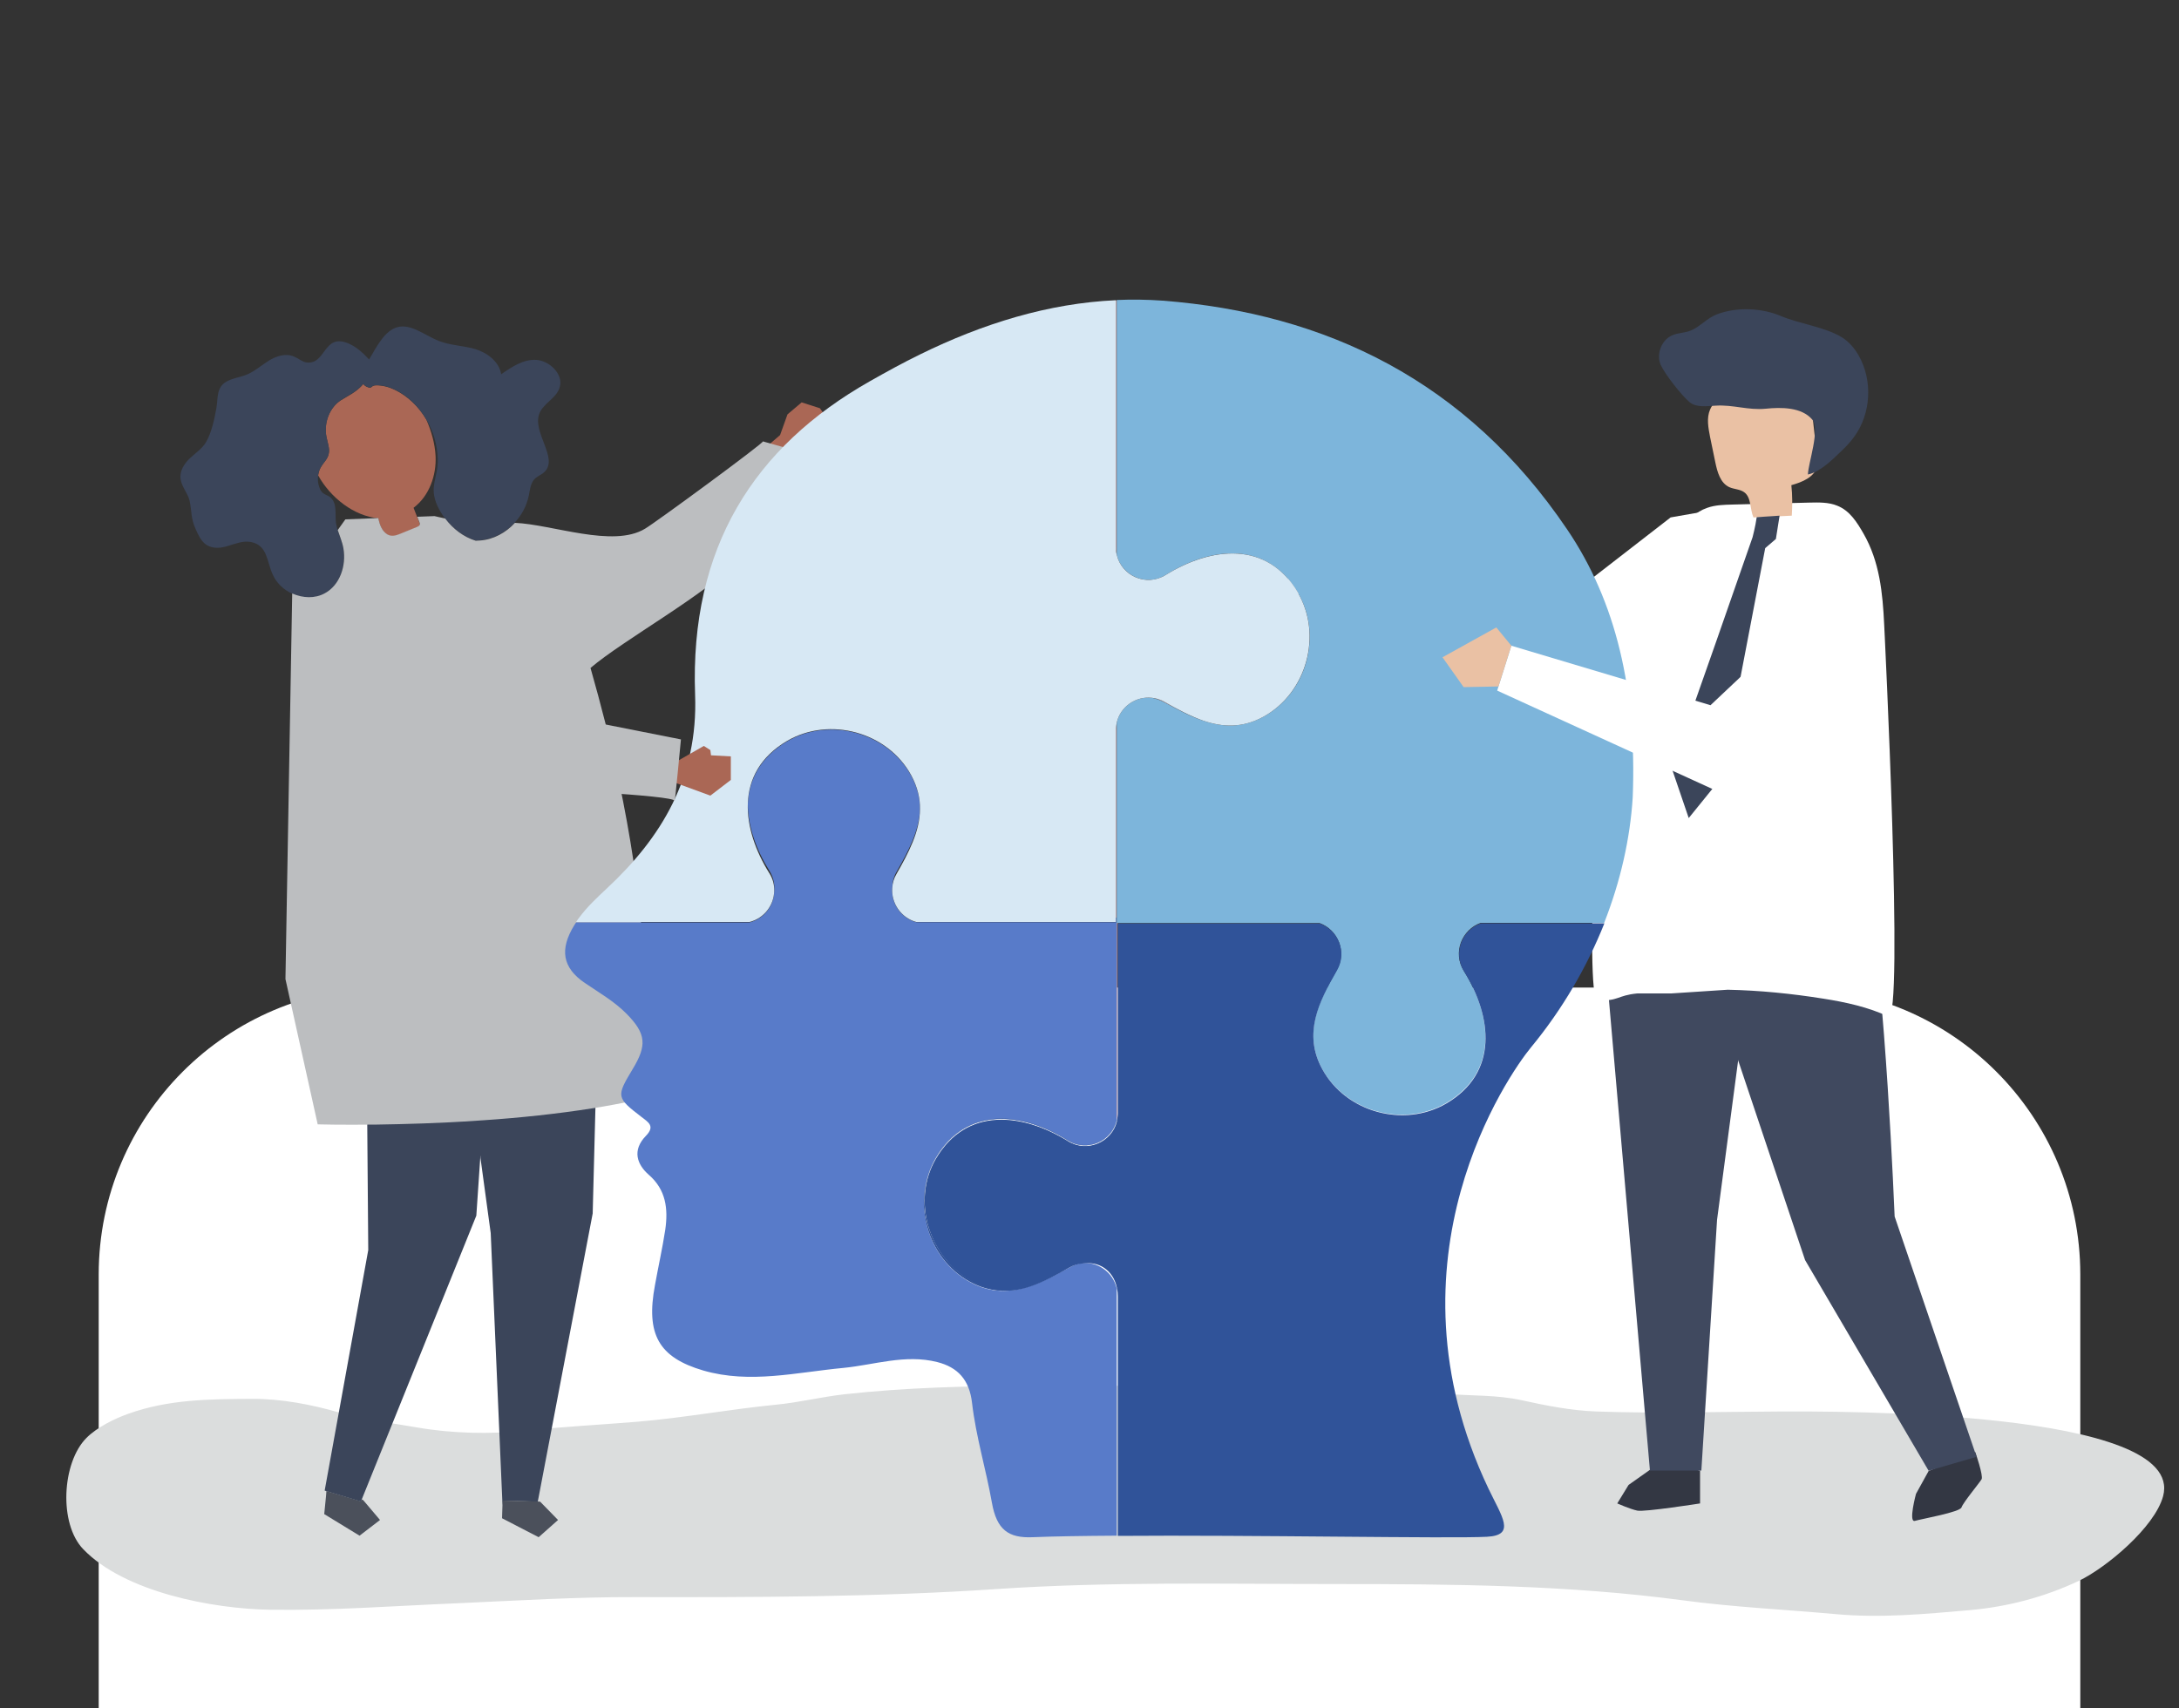 <?xml version="1.0" encoding="utf-8"?>
<!-- Generator: Adobe Illustrator 27.1.0, SVG Export Plug-In . SVG Version: 6.00 Build 0)  -->
<svg version="1.1" id="Capa_1" xmlns="http://www.w3.org/2000/svg" xmlns:xlink="http://www.w3.org/1999/xlink" x="0px" y="0px"
	 viewBox="0 0 1000 784" style="enable-background:new 0 0 1000 784;" xml:space="preserve">
<rect x="0" y="0" width="1000" height="784" fill="#333333" stroke="none"/>
<style type="text/css">
	.st0{fill:#FFFFFF;}
	.st1{fill:#DBDDDD;}
	.st2{fill:#AA6755;}
	.st3{fill:#4B505B;}
	.st4{fill:#3B455A;}
	.st5{fill:#BCBEC0;}
	.st6{fill:#EAC1A4;}
	.st7{fill:#333743;}
	.st8{fill:#40495F;}
	.st9{fill:#D9A3A3;}
	.st10{fill:#587BC9;}
	.st11{fill:#7DB5DB;}
	.st12{fill:#305399;}
	.st13{fill:#D7E8F4;}
</style>
<g id="Background">
	<path class="st0" d="M177,453.3H823c72.8,0,131.7,59,131.7,131.7v199H45.3V585C45.3,512.3,104.3,453.3,177,453.3z"/>
</g>
<g id="Shadow">
	<g>
		<path class="st1" d="M472,636.1c-28.2,0.1-56.4,0.8-84.5,3.9c-10.6,1.2-21,3.8-31.6,4.8c-21.2,2.1-42.1,6-63.4,7.8
			c-17.2,1.4-34.4,2.3-51.5,4.1c-16,1.7-33.8,1.3-49.7-1.5c-11.8-2.1-23.6-3.3-35.2-6.7c-13-3.8-27.1-6.5-40.6-6.4
			c-19.3,0.1-38,0.2-56.5,6.8c-6.5,2.3-14.4,6.2-19.3,11.1c-11.3,11.3-12.8,39.4-1.5,51.1c18.9,19.7,59.3,27.4,85.8,27.8
			c29.1,0.4,57.3-1.8,86.4-3c27-1.2,54-2.9,81.1-2.8c55.3,0.1,110.7,0,165.9-3.7c51.9-3.5,103.9-2.3,155.9-2.3
			c53.3,0,106.3,0.4,159.2,7.5c23.1,3.1,46.6,4.2,69.8,6.3c20.8,1.9,40.7,0,61.4-1.8c17.4-1.5,34.6-6,50.4-13.5
			c12.5-6,34.7-24.5,38.6-38.8c10.7-39.9-151.3-39-176.2-38.9c-27.8,0.1-55.9,1-83.7,0c-11.7-0.4-23.2-2.7-34.6-5.2
			c-11.4-2.5-22.8-1.9-34.4-2.9c-48.1-4.4-96.3-3.7-144.5-3.7C503.4,636.2,487.7,636.1,472,636.1z"/>
	</g>
</g>
<g id="Object">
	<g>
		<g>
			<g id="XMLID_15_">
				<path class="st2" d="M361.4,190.2l6.5-5.5l8.4,2.7l4.8,7l-2.2,6l-6.8,4l2.6,0.7l-0.5,2.1l-10.7,4.9c-2.6-2.7-11.3-4.8-12.7-6.2
					l7.2-6.2L361.4,190.2z"/>
			</g>
			<g id="XMLID_14_">
				<polygon class="st3" points="149.8,684.4 149.6,686.9 148.8,695 165,704.9 174.4,697.7 166.7,688.6 165.9,688.2 165.6,689.1 
									"/>
			</g>
			<path class="st4" d="M230.4,503c-18.4,1.2-48.4,7.7-61.9,7.9l0.5,62.9L149,684.2l0.9,0.3l15.7,4.7l0.4-0.9L218.6,558l1.8-26.5
				L230.4,503z"/>
			<g id="XMLID_13_">
				<path class="st4" d="M221.4,517.9l-0.9,13.6l4.7,34.5l5.4,124.6l0.1,0l0.1-1.8l16,0.5L272,557l1.4-54
					c-17.4,2.8-35.6,4.6-52.8,5.8L221.4,517.9z"/>
			</g>
			<polygon class="st3" points="247.9,689.3 246.7,689.2 230.7,688.8 230.6,690.6 230.4,696.9 247.2,705.6 256.1,697.7 			"/>
			<g>
				<path class="st2" d="M191.4,237.2c-0.5-1.4-1.1-2.7-1.6-4.1c0,0,0.1-0.1,0.1-0.1c7.1-5.4,10.4-14.8,10-23.6
					c-0.3-5.8-1.9-11.4-4.2-16.7c-1.8-3.1-4-5.9-6.5-8.2c-4.6-4.3-10.8-7.8-16.8-7.6c-2.5,0.1-1.4,2-4.4,0.5
					c-0.4-0.2-0.9-0.6-1.3-1.1c-0.4,0.5-0.7,0.8-0.8,0.9c-2.9,3-6,4.4-9.4,6.5c-5.2,3.3-8,10.2-6.7,16.8c0.5,2.7,1.7,5.5,1,8.1
					c-0.6,2.3-2.4,3.8-3.5,5.8c-0.7,1.1-1.1,2.5-1.3,3.8c5.7,10.3,16.5,18.7,27.6,19.7c0,0,0,0.1,0,0.1c0.1,0.7,0.3,1.3,0.5,2
					c0.8,2.8,2.8,5.9,5.7,6.1c1.4,0.1,2.7-0.4,3.9-0.9c2.5-1,5.1-2.1,7.6-3.1c0.5-0.2,1.1-0.5,1.3-1c0.2-0.5,0-1-0.2-1.4
					C192.1,238.8,191.8,238,191.4,237.2z"/>
			</g>
			<g>
				<path class="st4" d="M246.2,165.2c-6-0.4-11.3,3.2-16.2,6.6c-0.9-5.9-6.6-10-12-11.6c-5.5-1.6-11.2-1.6-16.6-3.7
					c-6.4-2.5-12.8-8.1-19.1-6.3c-5.7,1.6-9.3,8.6-12.9,14.8c-0.1-0.1-0.2-0.2-0.3-0.3c-2.7-2.9-5.7-5.6-9.3-7.1
					c-11.4-4.7-10.1,9.6-18.9,8.8c-2.1-0.2-3.9-1.9-5.9-2.7c-3.8-1.7-8-0.3-11.4,1.7c-3.4,2.1-6.4,4.8-10,6.4
					c-3.2,1.4-6.9,1.7-9.9,3.5c-4.5,2.7-3.6,7.6-4.4,12.1c-0.9,5-2.3,11.6-4.9,15.8c-1.9,3-4.9,4.9-7.4,7.3
					c-2.5,2.4-4.7,5.8-4.1,9.5c0.5,3.5,3.3,6.4,4.1,9.8c1.1,5.2,0.5,8,2.8,13.1c1.2,2.7,2.5,5.5,4.8,7.1c3.1,2.1,7,1.6,10.3,0.5
					c3.4-1,6.8-2.4,10.3-1.7c7.7,1.5,7.2,9.1,10,15c1.8,4,5.1,7,8.9,8.7c4.8,2.3,10.5,2.4,15-0.1c6.8-3.8,9.8-12.5,8.5-20.6
					c-0.5-2.9-1.7-5.6-2.6-8.4c-0.3-1.1-0.6-2.1-0.8-3.2c-0.6-3.9,0.9-9.6-3.1-12.3c-1-0.6-2.1-0.9-3-1.7c-0.7-0.6-1.2-1.5-1.5-2.4
					c-0.7-1.8-0.9-3.8-0.6-5.7c0.2-1.4,0.6-2.7,1.3-3.8c1.2-2,3-3.5,3.5-5.8c0.7-2.6-0.5-5.4-1-8.1c-1.2-6.5,1.6-13.5,6.7-16.8
					c3.4-2.2,6.6-3.6,9.4-6.5c0.1-0.1,0.4-0.4,0.8-0.9c0.5,0.5,0.9,0.9,1.3,1.1c3,1.5,1.9-0.4,4.4-0.5c6-0.2,12.2,3.2,16.8,7.6
					c2.5,2.4,4.7,5.2,6.5,8.2c3.2,5.4,5,11.7,5.2,17.9c0.3,8.9-4.3,12.8-0.1,21.8c0.9,2,2.1,3.9,3.4,5.6c3.6,4.8,8.6,8.5,14,10.2
					c0.6,0,1.2,0,1.9-0.1c3.1-0.2,6.1-1.1,8.8-2.5c2.7-1.4,5.2-3.3,7.3-5.6c3.2-3.4,5.5-7.7,6.5-12.5c0.5-2.6,0.8-5.5,2.5-7.4
					c1.4-1.5,3.5-2.1,4.9-3.6c5.9-6.2-5.3-17.4-2.8-25.9c1.6-5.4,8.2-7.5,9.6-12.9C258.6,171.8,252.2,165.6,246.2,165.2z"/>
			</g>
			<g>
				<g>
					<path class="st5" d="M372.5,208.8c-2-0.4-22.4-6.2-22.4-6.2c1.2,0.2-49.3,37.3-54.1,40.1c-14.7,8.9-42.5-2-59.7-2.7
						c-2.1,2.3-4.6,4.2-7.3,5.6c-2.7,1.4-5.7,2.3-8.8,2.5c-0.6,0-1.2,0.1-1.9,0.1c-5.5-1.7-10.4-5.4-14-10.2
						c-2.1-0.5-3.8-0.8-4.9-1.1l-7.9,0.3c0.3,0.8,0.6,1.5,0.9,2.3c0.2,0.5,0.4,1,0.2,1.4c-0.2,0.5-0.8,0.8-1.3,1
						c-2.5,1-5.1,2.1-7.6,3.1c-1.3,0.5-2.6,1-3.9,0.9c-3-0.2-4.9-3.2-5.7-6.1c-0.2-0.6-0.3-1.3-0.5-2l-15.1,0.6l-3.5,4.9
						c0.9,2.8,2.1,5.5,2.6,8.4c1.4,8.1-1.7,16.9-8.5,20.6c-4.5,2.5-10.1,2.3-15,0.1L131,449.4l14.8,66.7c0,0,10.6,0.3,27.1,0.1
						c12.7-0.2,28.8-0.6,46.2-1.8c1-0.1,2-0.1,3-0.2c16.3-1.1,33.5-2.9,50-5.5c6.3-1,12.6-2.2,18.6-3.4c0,0,15.4-41.9-6.7-147.1
						c-3.5-16.5-8.3-35.1-13-51.6c14.8-12.7,54.4-34.6,67.3-49.2c14.2-15.9,34.5-48.6,34.9-48.5
						C373.1,208.9,372.9,208.9,372.5,208.8z"/>
				</g>
			</g>
		</g>
		<g>
			<polygon class="st0" points="800.4,231.6 766.7,237.5 707.1,283.7 627.5,262.9 618.3,282 692.3,317.7 724.5,325.8 766.4,312.1 
							"/>
			<polygon class="st6" points="625.3,275.4 612.9,281.7 604,280.6 603.9,277.6 609.1,275.5 592.2,271.9 590.7,263.7 610.9,258.9 
				629.3,264.2 			"/>
			<g>
				<path class="st7" d="M763.1,670.5l-15.7,11.1l-5.2,8.5c0,0,5.9,2.6,9.2,3.3s28.8-3.3,28.8-3.3v-15L763.1,670.5z"/>
				<path class="st7" d="M885.1,675.2l-5.8,10.5c0,0-3.6,13.3-0.5,12.4c3.1-0.9,20.7-4,21.4-6.2c0.7-2.2,8.3-11.3,9.2-12.9
					c0.9-1.6-2.9-12.5-2.9-12.5L885.1,675.2z"/>
				<path class="st8" d="M777.7,427.1l50.7,151.3l56.7,96.7l22-6.4l-37.6-110.3c0,0-4.5-110.8-12-143.4L777.7,427.1z"/>
				<polygon class="st8" points="737.6,450 757.2,675 780.8,675 788,559.9 801.5,457.9 750,397.6 				"/>
				<path class="st0" d="M736.8,306c2.4-11.6,3.4-24.1,9.1-34.9c5.7-10.8,16.6-19,25-28.2c3.5-3.9,7.3-8,12.6-9.8
					c3.6-1.3,7.6-1.4,11.5-1.5c11.8-0.3,23.6-0.6,35.4-0.9c4.3-0.1,8.8-0.2,12.7,1.4c5.9,2.3,9.2,7.8,12.1,12.8
					c7.4,12.9,8.8,27.2,9.5,41.8c0,0.1,9.2,183.3,1.9,179.9c-9.1-4.3-19.6-6.6-29.8-8.2c-14.4-2.3-29.2-3.8-43.9-4.1l-25.9,1.7
					h-15.6c-9.4,0.9-8.6,3.7-18.3,3.1C727,458.8,734,319.3,736.8,306z"/>
				<g>
					<path class="st6" d="M804.7,237.5c5.9-0.3,11.7-0.5,17.6-0.8c0.3-4.7,0.3-9.4-0.2-14c5-1.4,10.7-3.7,11.8-8.7
						c0.4-1.6,0.2-3.2,0-4.9c-0.8-6.7-1.6-13.3-2.3-20c-0.3-2.3-0.6-4.7-1.7-6.7c-2-3.6-6.1-5.3-10.1-6.2
						c-10.1-2.3-21.4-0.7-29.7,5.5c-2.2,1.7-4.2,3.7-5.3,6.3c-1.7,3.9-0.8,8.4,0,12.6c0.8,3.9,1.6,7.7,2.4,11.6
						c0.9,4.4,2.3,9.5,6.4,11.4c2.2,1,4.8,0.9,6.8,2.3C803.8,228.3,803,233.6,804.7,237.5z"/>
					<path class="st4" d="M772.2,152.7c1.3-0.2,2.6-0.5,4-1.1c4.2-1.8,7.2-5.6,11.7-7.3c9.1-3.5,20.6-3,29.5,0.8
						c8.6,3.6,20.3,5,28,9.8c3.2,2,5.7,5,7.6,8.3c6.5,11.4,5.7,26.6-2,37.2c-1.7,2.4-3.7,4.5-5.9,6.6c-4.4,4.2-9.6,9.5-15.4,10.8
						c0.1-5.1,5.7-20.8,2-25.2c-4.9-5.8-14.4-5.7-21.3-5c-8.2,0.8-14.9-1.9-23-1.4c-4.1,0.2-8.8,1-12-1.6
						c-3.7-3.1-11.4-12.9-13.3-17.2c-1.6-3.8-0.5-8.4,2.3-11.4C766.9,153.5,769.5,153.2,772.2,152.7z"/>
				</g>
			</g>
			<g>
				<path class="st4" d="M789.9,357.1L775,375.5l-7.5-22c0-1.8,0.3-3.6,1-5.3c3.1-7.5,35.8-101.6,35.8-101.6s1.3-4.9,1.9-9.2
					l10.5-0.7l-1.7,10.7l-4.9,4.2L789.9,357.1z"/>
			</g>
		</g>
		<path class="st9" d="M512.5,459.2l0,54.8c0.3-1.1,0.4-2.2,0.4-3.5v-86.9h-0.4L512.5,459.2z"/>
		<path class="st9" d="M512.5,385.5l0-53.7c-0.3,1.1-0.4,2.3-0.4,3.5v86h0.4L512.5,385.5L512.5,385.5L512.5,385.5z"/>
		<path class="st9" d="M552.2,330.8c-6-2-11.8-5.2-17.7-8.6c-1.9-1.1-3.9-1.7-5.9-1.9c1.9,0.3,3.9,1,5.8,2.1
			C540.5,325.7,546.3,328.8,552.2,330.8z"/>
		<path class="st9" d="M512.5,254.6l0-54.8l0-61.9c-0.1,0-0.3,0-0.4,0v113.3C512.1,252.4,512.3,253.5,512.5,254.6z"/>
		<path class="st10" d="M496.4,579.8c-1.9,0.3-3.9,1-5.8,2.1c-6.1,3.3-11.9,6.5-17.8,8.4c-8.8,3-17.9,3.5-27.6-1.8
			c-19.9-10.8-27.2-37.5-15.8-57c14.1-24,39.8-21,60.6-8.1c9,5.6,20.3,0.4,22.5-9.3l0-54.8l0-35.5h0v-2.5h-0.4v2h-91.6
			c-7-1.9-11.6-8.6-11-15.7c0-2.5,0.6-5.1,2-7.5c5.4-9.4,10.3-18.7,10.7-28.4c0.1-5-1.1-10.2-4-15.6c-10.8-19.9-37.5-27.2-57-15.8
			c-12.3,7.3-17.5,17.6-18,28.7c0,10.2,3.8,21,9.9,30.7c1.9,3,2.5,6.3,2.2,9.4c-0.1,6.6-4.6,12.6-11.3,14.3h-55.2h-24.4
			c-0.3,0.4-0.5,0.8-0.8,1.2c-6.9,11.2-5.5,19.6,4.8,26.6c6.6,4.5,13.5,8.4,19.3,14.3c8.8,9,9.3,14.3,2.6,25.3
			c-7.5,12.5-7.5,13,4.1,21.9c3.1,2.4,6.4,4.2,2,8.7c-6.4,6.6-4.1,13.1,1.4,17.9c7.8,6.8,8.9,15.5,7.5,25.2
			c-1.3,8.5-3.2,16.9-4.7,25.3c-4.3,22.7,1.7,33.3,22.2,39.3c21.4,6.2,42.8,0.8,64.2-1.2c14.3-1.4,28.4-6.4,43.1-2.7
			c9.5,2.4,14.8,8.2,16,18.8c1.8,15.5,6.4,30.4,9.1,45.7c2.2,12.5,7.6,16.4,18.8,15.9c9.4-0.4,22.9-0.6,38.5-0.7l0-113.5
			C510.7,583.8,503.7,579,496.4,579.8z"/>
		<path class="st11" d="M512.5,254.6c2.2,9.6,13.5,14.9,22.5,9.3c20.8-13,46.4-15.9,60.6,8.1c11.5,19.5,4.1,46.2-15.8,57
			c-9.8,5.3-18.8,4.8-27.6,1.8c-5.9-1.9-11.7-5.1-17.8-8.4c-2-1.1-3.9-1.7-5.8-2.1c-7.3-0.8-14.4,4-16.1,11.4l0,53.7h0v35.8h0v1.3
			l0,1.2h0.4h92.7c8.3,3,12.7,13.1,7.9,21.5c-8.3,14.6-15.6,29-6.8,45.3c10.8,19.9,37.5,27.2,57,15.8c24-14.1,21.1-39.8,8.1-60.6
			c-5.3-8.5-0.9-19,7.7-22.1h56.7c7.5-19.1,11.9-38.6,13.1-57.6c1.9-49.1-7.6-89.8-30.1-123c-46.1-68.2-110.7-99.2-185.7-105
			c-7-0.5-14.1-0.6-21-0.3l0,61.9L512.5,254.6z"/>
		<polygon class="st11" points="512.5,421.2 512.5,421.2 512.5,423.7 512.5,423.7 512.5,422.5 		"/>
		<path class="st12" d="M682.4,705.4c13.4-0.7,6.9-9.1,0.7-22.1c-50.2-105.5,9.6-190.5,19.4-202.4c14.7-17.8,25.9-37.3,33.8-57.1
			h-56.7c-8.6,3-13,13.6-7.7,22.1c12.9,20.8,15.9,46.5-8.1,60.6c-19.5,11.4-46.2,4.1-57-15.8c-8.9-16.3-1.6-30.7,6.8-45.3
			c4.8-8.4,0.5-18.5-7.9-21.5h-92.7v86.9c0,1.2-0.2,2.3-0.4,3.5v0.4c-2.3,9.5-13.6,14.6-22.5,9.1c-20.8-12.9-46.5-15.9-60.6,8.1
			c-11.4,19.5-3,45.7,16.9,56.5c9.6,5.2,18.1,4.9,26.5,2.1c5.9-2,11.8-5.2,17.7-8.6c1.9-1.1,3.9-1.7,5.9-1.9
			c7.6-1.3,14.4,2.9,16.1,11.2v0.3c0.3,1.1,0.4,2.3,0.4,3.5v110C573.4,704.5,665.9,706.3,682.4,705.4z"/>
		<path class="st12" d="M490,523.3c-20.8-13-46.4-15.9-60.6,8.1c-11.5,19.5-4.1,46.2,15.8,57c9.8,5.3,18.8,4.8,27.6,1.8
			c-8.4,2.8-16.9,3.1-26.5-2.1c-19.9-10.8-28.3-37-16.9-56.5c14.1-24,39.8-21.1,60.6-8.1c8.9,5.5,20.1,0.4,22.5-9.1v-0.4
			C510.3,523.7,499,528.9,490,523.3z"/>
		<path class="st13" d="M595.6,272c-14.1-24-39.8-21-60.6-8.1c-9,5.6-20.3,0.4-22.5-9.3c-0.3-1.1-0.4-2.2-0.4-3.5V137.8
			c-30.9,1.4-61,10.7-89.9,24.9c-7.8,3.8-15.4,8-23,12.3c-53.1,30.1-82.7,76.3-80.2,143.9c1.4,38-15.5,65.6-40.5,88.9
			c-4.5,4.2-9,8.4-12.7,13.4c-0.5,0.7-1,1.3-1.4,2h24.4H344c6.7-1.7,11.2-7.7,11.3-14.3c0.1-2.7-0.6-5.6-2.3-8.2
			c-6.3-10.1-10.2-21.4-9.8-31.9c0.4-11.1,5.6-21.4,18-28.7c19.5-11.4,46.2-4.1,57,15.8c2.9,5.4,4.1,10.6,4,15.6
			c-0.1,10.2-5.2,19.9-10.8,29.7c-1.2,2-1.8,4.2-1.9,6.3c-0.6,7,4,13.8,11,15.7h91.6v-2v-86c0-1.2,0.2-2.4,0.4-3.5
			c1.7-7.4,8.8-12.2,16.1-11.4c2,0.2,4,0.8,5.9,1.9c5.9,3.4,11.7,6.5,17.7,8.6c8.8,3,17.9,3.5,27.6-1.8
			C599.7,318.1,607,291.4,595.6,272z"/>
		<g>
			<polygon class="st0" points="846.7,265.5 785,323.7 693.6,296.4 687.1,317 787.5,362.9 814,362.9 862.2,314.2 			"/>
			<polygon class="st6" points="687.7,315.1 671.7,315.4 662,301.7 686.7,288 693.6,296.4 			"/>
		</g>
		<g>
			<polygon class="st2" points="309.9,349.9 309.6,359.2 326,365.2 335.4,358 335.4,347.2 326.3,346.7 326,344.3 323,342.4 			"/>
			<path class="st5" d="M262,329.4l50.5,10c0,0-2.9,30.8-2.9,28.2s-66.3-5.6-66.3-5.6L262,329.4z"/>
		</g>
	</g>
</g>
</svg>
